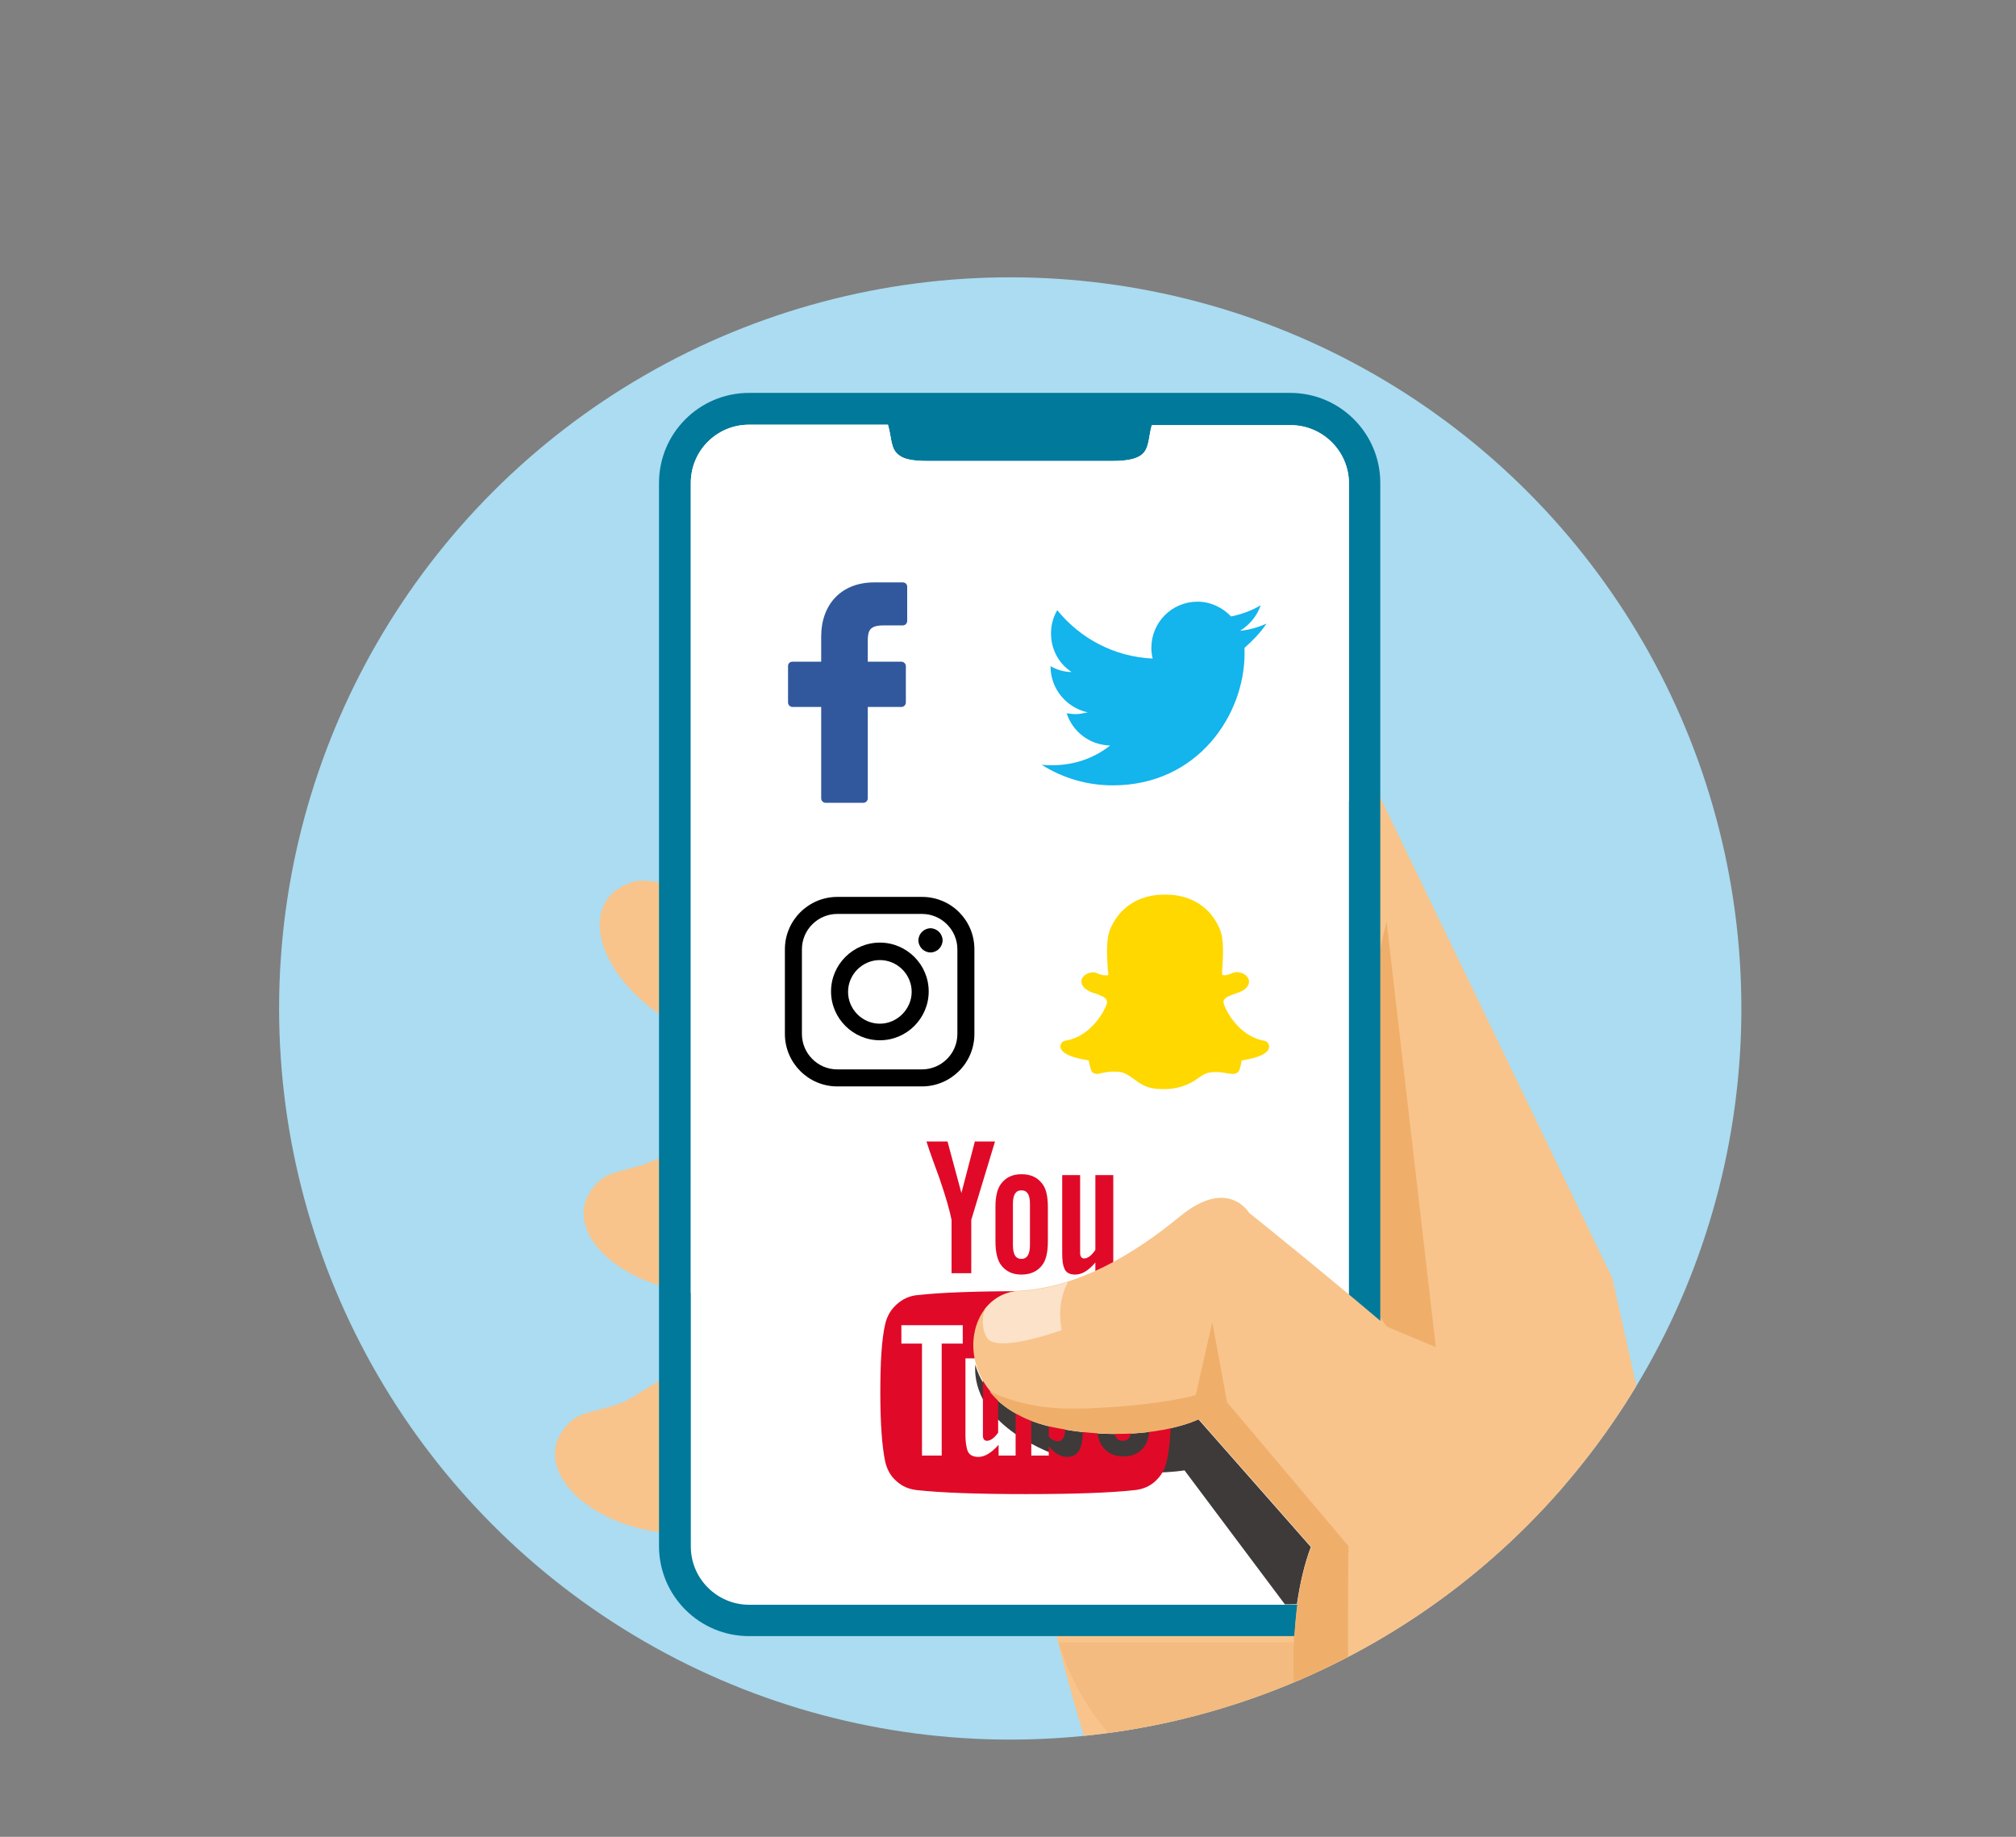 <?xml version="1.0" encoding="utf-8"?>
<!-- Generator: Adobe Illustrator 23.0.1, SVG Export Plug-In . SVG Version: 6.00 Build 0)  -->
<svg version="1.1" id="Calque_1" xmlns="http://www.w3.org/2000/svg" xmlns:xlink="http://www.w3.org/1999/xlink" x="0px" y="0px"
	 viewBox="0 0 450 410" style="enable-background:new 0 0 450 410;" xml:space="preserve">
<rect x="0" y="0" width="450" height="410" fill="#808080" stroke="none"/>
<style type="text/css">
	.st0{clip-path:url(#SVGID_2_);}
	.st1{fill:#ABDCF1;}
	.st2{fill-rule:evenodd;clip-rule:evenodd;fill:#F8C48B;}
	.st3{fill-rule:evenodd;clip-rule:evenodd;fill:#EFAF6B;}
	.st4{fill-rule:evenodd;clip-rule:evenodd;fill:#01799B;}
	.st5{fill-rule:evenodd;clip-rule:evenodd;fill:#FFFFFF;}
	.st6{fill-rule:evenodd;clip-rule:evenodd;fill:#F3BB7F;}
	.st7{fill-rule:evenodd;clip-rule:evenodd;fill:#3E3A39;}
	.st8{fill:#31589C;}
	.st9{fill:#E00A28;}
	.st10{fill:#14B4ED;}
	.st11{fill:#FFD800;}
	.st12{fill-rule:evenodd;clip-rule:evenodd;fill:#FBE2C8;}
</style>
<g>
	<defs>
		<circle id="SVGID_1_" cx="225.5" cy="225.1" r="163.2"/>
	</defs>
	<clipPath id="SVGID_2_">
		<use xlink:href="#SVGID_1_"  style="overflow:visible;"/>
	</clipPath>
	<g class="st0">
		<circle class="st1" cx="225.5" cy="225.1" r="163.2"/>
		<path class="st2" d="M187.7,203.9l-19.3-6.8c-5.4-1.5-11,0.7-15.2,0.6c-4.8-0.2-9-1.8-12.1-0.8c-10.8,3.5-8.9,16.2,1.6,25.9
			c13.7,12.7,31.4,10.6,31.4,10.6L187.7,203.9z"/>
		<path class="st2" d="M179.5,251l-20.4,1.6c-5.5,0.8-9.8,5.1-13.7,6.7c-4.4,1.8-8.9,2-11.4,4.1c-8.5,7.5-1.6,18.4,11.9,23.1
			c17.7,6.1,33.1-3,33.1-3L179.5,251z"/>
		<path class="st2" d="M173.1,304.7l-20.4,1.6c-5.5,0.8-9.8,5.1-13.7,6.7c-4.4,1.8-8.9,2-11.4,4.1c-8.5,7.5-1.6,18.4,11.9,23.1
			c17.7,6.1,33.1-3,33.1-3L173.1,304.7z"/>
		<path class="st2" d="M386.9,406.5l-27-121.2l-52.1-107.9c0,0-0.3-7.3-18.6-14.9c-18.3-7.6-37.9,107.9-37.9,107.9l-15.6,94
			c0,0,14.6,67.7,45.2,97.6c30.5,29.9,40.8,26.9,40.8,26.9l9.3,21.6l75.7-21.6L386.9,406.5z"/>
		<polygon class="st3" points="293.4,272.7 309.5,296.1 320.5,300.7 309.5,205.7 		"/>
		<path class="st4" d="M308.1,345.1c0,11.1-9,20.1-20.1,20.1H167.2c-11.1,0-20.1-9-20.1-20.1V107.8c0-11.1,9-20.1,20.1-20.1H288
			c11.1,0,20.1,9,20.1,20.1"/>
		<path class="st5" d="M167.2,94.8h31c0.9,3,0.5,5.5,2.6,6.9c1.1,0.8,3,1.2,6.2,1.2c13.8,0,27.5,0,41.3,0c3.4,0,5.3-0.5,6.4-1.3
			c1.9-1.4,1.6-3.9,2.4-6.7h31c7.1,0,13,5.8,13,13v237.3c0,7.1-5.8,13-13,13H167.2c-7.1,0-13-5.8-13-13V107.8
			C154.2,100.6,160,94.8,167.2,94.8z"/>
		<path class="st5" d="M167.2,94.8h31c0.9,3,0.5,5.5,2.6,6.9c1.1,0.8,3,1.2,6.2,1.2c13.8,0,27.5,0,41.3,0c3.4,0,5.3-0.5,6.4-1.3
			c1.9-1.4,1.6-3.9,2.4-6.7h31c7.1,0,13,5.8,13,13v70.8c-30.7,55.4-83.8,96.3-146.9,109.9V107.8C154.2,100.6,160,94.8,167.2,94.8z"
			/>
		<path class="st6" d="M288,366.6h-51.7c11.9,38.9,57.7,45.7,65.2,47.2c-7.6-17.4-7.2-23.9-12.7-47.2
			C288.5,366.6,288.3,366.6,288,366.6z"/>
		<path class="st7" d="M286.8,358.1h1.2c0.5,0,1,0,1.5-0.1c0.7-4.7,1.7-9,3.1-12.7l-25.1-28.5c0,0-8.8,4.4-24.4,3
			c-2.2-0.2-4.5-0.5-7-1c-7.3-1.4-12.3-4.5-15.3-8.2c-1.5-1.9-2.5-3.9-3.1-6c-0.3,4.1,1.1,11.5,12.6,17.7c3.9,2.1,7.9,3.5,11.6,4.5
			c12.3,3.2,22.5,1.4,22.5,1.4L286.8,358.1z"/>
		<g>
			<g>
				<path class="st8" d="M201.5,130l-6.4,0c-7.2,0-11.8,4.8-11.8,12.1v5.6h-6.4c-0.6,0-1,0.4-1,1v8.1c0,0.6,0.5,1,1,1h6.4v20.4
					c0,0.6,0.5,1,1,1h8.4c0.6,0,1-0.5,1-1v-20.4h7.5c0.6,0,1-0.5,1-1l0-8.1c0-0.3-0.1-0.5-0.3-0.7c-0.2-0.2-0.4-0.3-0.7-0.3h-7.5
					v-4.7c0-2.3,0.5-3.4,3.5-3.4l4.3,0c0.6,0,1-0.5,1-1V131C202.5,130.4,202.1,130,201.5,130L201.5,130z M201.5,130"/>
			</g>
		</g>
		<g>
			<path class="st9" d="M260.3,295.5c-0.4-1.7-1.2-3.2-2.5-4.3c-1.3-1.2-2.8-1.9-4.5-2.1c-5.4-0.6-13.5-0.9-24.4-0.9
				c-10.9,0-19,0.3-24.3,0.9c-1.7,0.2-3.2,0.9-4.5,2.1c-1.3,1.2-2.1,2.6-2.5,4.3c-0.8,3.4-1.1,8.5-1.1,15.4c0,7,0.4,12.1,1.1,15.4
				c0.4,1.7,1.2,3.2,2.5,4.3c1.3,1.2,2.8,1.8,4.5,2c5.4,0.6,13.5,0.9,24.4,0.9c10.9,0,19-0.3,24.4-0.9c1.7-0.2,3.2-0.8,4.5-2
				c1.3-1.2,2.1-2.6,2.5-4.3c0.8-3.4,1.1-8.5,1.1-15.4C261.4,303.9,261,298.8,260.3,295.5L260.3,295.5z M214.9,299.9h-4.7v25h-4.4
				v-25h-4.6v-4.1h13.7V299.9z M226.8,324.9h-3.9v-2.4c-1.6,1.8-3.1,2.7-4.5,2.7c-1.3,0-2.2-0.5-2.5-1.6c-0.2-0.7-0.4-1.8-0.4-3.2
				v-17.2h3.9v16c0,0.9,0,1.4,0,1.5c0.1,0.6,0.4,0.9,0.9,0.9c0.8,0,1.6-0.6,2.5-1.8v-16.6h3.9V324.9z M241.7,318.4
				c0,2.1-0.1,3.6-0.4,4.4c-0.5,1.6-1.5,2.4-3.1,2.4c-1.4,0-2.8-0.8-4.1-2.4v2.1h-3.9v-29.1h3.9v9.5c1.3-1.6,2.6-2.4,4.1-2.4
				c1.6,0,2.6,0.8,3.1,2.5c0.3,0.8,0.4,2.2,0.4,4.3V318.4z M256.5,314.8h-7.9v3.8c0,2,0.7,3,2,3c1,0,1.6-0.5,1.8-1.6
				c0.1-0.3,0.1-1.2,0.1-2.7h4v0.6c0,1.4,0,2.3-0.1,2.5c-0.1,0.8-0.4,1.6-0.9,2.4c-1.1,1.5-2.6,2.3-4.7,2.3c-2,0-3.6-0.7-4.7-2.2
				c-0.8-1.1-1.3-2.8-1.3-5.1v-7.6c0-2.3,0.4-4,1.2-5.1c1.1-1.5,2.7-2.2,4.7-2.2c2,0,3.5,0.7,4.7,2.2c0.8,1.1,1.2,2.8,1.2,5.1V314.8
				z M256.5,314.8"/>
			<path class="st9" d="M236.1,306.5c-0.7,0-1.3,0.3-2,1v13.2c0.6,0.6,1.3,1,2,1c1.1,0,1.7-1,1.7-2.9v-9.3
				C237.8,307.5,237.2,306.5,236.1,306.5L236.1,306.5z M236.1,306.5"/>
			<path class="st9" d="M250.7,306.5c-1.3,0-2,1-2,3v2h4v-2C252.6,307.5,252,306.5,250.7,306.5L250.7,306.5z M250.7,306.5"/>
			<path class="st9" d="M212.4,272.3v11.9h4.4v-11.9l5.3-17.5h-4.5l-3,11.5l-3.1-11.5h-4.7c0.8,2.5,1.8,5.2,2.9,8.2
				C211.1,267.1,212,270.2,212.4,272.3L212.4,272.3z M212.4,272.3"/>
			<path class="st9" d="M228,284.5c2,0,3.6-0.7,4.7-2.2c0.8-1.1,1.2-2.8,1.2-5.2v-7.7c0-2.3-0.4-4.1-1.2-5.1
				c-1.1-1.5-2.6-2.2-4.7-2.2c-2,0-3.5,0.7-4.6,2.2c-0.8,1.1-1.2,2.8-1.2,5.1v7.7c0,2.3,0.4,4.1,1.2,5.2
				C224.5,283.8,226,284.5,228,284.5L228,284.5z M226.1,268.7c0-2,0.6-3,1.9-3c1.3,0,1.9,1,1.9,3v9.2c0,2-0.6,3.1-1.9,3.1
				c-1.3,0-1.9-1-1.9-3.1V268.7z M226.1,268.7"/>
			<path class="st9" d="M240,284.5c1.5,0,3-0.9,4.5-2.7v2.4h4v-21.9h-4v16.7c-0.9,1.3-1.7,1.9-2.5,1.9c-0.5,0-0.8-0.3-0.9-1
				c0-0.1,0-0.6,0-1.5v-16.1h-4v17.3c0,1.5,0.1,2.6,0.4,3.3C237.8,284,238.7,284.5,240,284.5L240,284.5z M240,284.5"/>
		</g>
		<g>
			<path class="st10" d="M282.7,139.2c-1.8,0.8-3.8,1.4-5.9,1.6c2.1-1.3,3.8-3.3,4.6-5.7c-2,1.2-4.2,2-6.6,2.5
				c-1.9-2-4.6-3.3-7.5-3.3c-5.7,0-10.3,4.6-10.3,10.3c0,0.8,0.1,1.6,0.3,2.4c-8.6-0.4-16.2-4.5-21.3-10.8c-0.9,1.5-1.4,3.3-1.4,5.2
				c0,3.6,1.8,6.8,4.6,8.6c-1.7,0-3.3-0.5-4.7-1.3v0.1c0,5,3.6,9.2,8.3,10.2c-0.9,0.2-1.8,0.4-2.7,0.4c-0.7,0-1.3-0.1-2-0.2
				c1.3,4.1,5.1,7.1,9.7,7.2c-3.5,2.8-8,4.4-12.8,4.4c-0.8,0-1.6,0-2.5-0.1c4.6,2.9,10,4.6,15.9,4.6c19,0,29.4-15.8,29.4-29.4l0-1.3
				C279.5,143.1,281.3,141.3,282.7,139.2L282.7,139.2z M282.7,139.2"/>
		</g>
		<g>
			<path class="st11" d="M259.9,243.1c-0.1,0-0.2,0-0.3,0c-0.1,0-0.2,0-0.2,0c-3,0-4.5-0.9-6.1-2.1c-1.1-0.8-2.1-1.5-3.2-1.7
				c-0.6-0.1-1.2-0.1-1.7-0.1c-1,0-1.8,0.2-2.4,0.3c-0.4,0.1-0.8,0.2-1.1,0.2c-1,0-1.3-0.6-1.4-1c-0.1-0.4-0.2-0.7-0.3-1.1
				c-0.1-0.2-0.1-0.7-0.2-0.9c-3.7-0.6-5.6-1.4-6.2-2.6c-0.1-0.2-0.1-0.4-0.1-0.5c0-0.6,0.4-1.2,1.1-1.3c6.1-1,8.9-7.3,9-7.6
				c0.3-0.7,0.4-1.1,0.2-1.5c-0.3-0.7-1.6-1.1-2.4-1.4c-0.3-0.1-0.5-0.2-0.7-0.2c-2.3-0.9-2.6-2-2.5-2.8c0.3-1.4,2.3-2.1,3.4-1.6
				c0.8,0.4,1.4,0.5,2,0.5c0.3,0,0.5,0,0.6-0.1c0-0.3,0-0.6-0.1-0.9c-0.2-3.2-0.5-7.1,0.6-9.5c3.1-7,9.7-7.5,11.7-7.5l0.9,0
				c2,0,8.6,0.5,11.7,7.5c1.1,2.4,0.8,6.3,0.6,9.5l0,0.1c0,0.3,0,0.5,0,0.8c0.1,0,0.3,0.1,0.5,0.1c0.5,0,1.1-0.2,1.8-0.5
				c0.4-0.2,0.8-0.2,1-0.2c0.4,0,0.8,0.1,1.1,0.2c0.9,0.3,1.6,1.1,1.6,1.9c0,1-0.8,1.9-2.5,2.5c-0.2,0.1-0.4,0.1-0.6,0.2
				c-0.8,0.3-2.1,0.7-2.5,1.4c-0.2,0.4-0.1,0.8,0.2,1.4c0,0,0,0.1,0,0.1c0.3,0.7,3,6.6,8.8,7.6c0.6,0.1,1.1,0.7,1.1,1.3
				c0,0.2-0.1,0.4-0.1,0.5c-0.5,1.2-2.4,2-6,2.6c-0.1,0.2-0.2,0.7-0.2,0.9c-0.1,0.4-0.2,0.7-0.3,1.1c-0.2,0.6-0.7,1-1.4,1
				c-0.3,0-0.7,0-1.2-0.1c-0.7-0.1-1.4-0.3-2.4-0.3c-0.6,0-1.1,0-1.7,0.1c-1.1,0.2-2.1,0.9-3.2,1.7
				C264.8,242.4,262.5,243.1,259.9,243.1"/>
		</g>
		<g>
			<path d="M205.8,200.2h-18.9c-6.4,0-11.7,5.2-11.7,11.7v18.9c0,6.4,5.2,11.7,11.7,11.7h18.9c6.4,0,11.7-5.2,11.7-11.7v-18.9
				C217.5,205.4,212.3,200.2,205.8,200.2L205.8,200.2z M213.7,230.8c0,4.4-3.6,7.9-7.9,7.9h-18.9c-4.4,0-7.9-3.6-7.9-7.9v-18.9
				c0-4.4,3.6-7.9,7.9-7.9h18.9c4.4,0,7.9,3.6,7.9,7.9V230.8z M213.7,230.8"/>
			<path d="M196.4,210.4c-6,0-10.9,4.9-10.9,10.9c0,6,4.9,10.9,10.9,10.9c6,0,10.9-4.9,10.9-10.9
				C207.3,215.3,202.4,210.4,196.4,210.4L196.4,210.4z M196.4,228.5c-3.9,0-7.1-3.2-7.1-7.1c0-3.9,3.2-7.1,7.1-7.1
				c3.9,0,7.1,3.2,7.1,7.1C203.5,225.2,200.3,228.5,196.4,228.5L196.4,228.5z M196.4,228.5"/>
			<path d="M207.7,207.2c-0.7,0-1.4,0.3-1.9,0.8c-0.5,0.5-0.8,1.2-0.8,1.9c0,0.7,0.3,1.4,0.8,1.9c0.5,0.5,1.2,0.8,1.9,0.8
				c0.7,0,1.4-0.3,1.9-0.8c0.5-0.5,0.8-1.2,0.8-1.9c0-0.7-0.3-1.4-0.8-1.9C209.1,207.5,208.4,207.2,207.7,207.2L207.7,207.2z
				 M207.7,207.2"/>
		</g>
		<g>
			<path class="st2" d="M391.3,449c0,0-2.9-69.8-20.5-94.5c-17.7-24.6-92-83.8-92-83.8s-4.7-8-15.4,0.8c-10.7,8.8-23,15.9-35.9,16.6
				c-13.7,0.8-16.3,25.9,8.8,30.6c19.9,3.7,31.4-2.1,31.4-2.1l25.1,28.5c-15,38.1,13.6,140.8,65.7,126.9
				C384.7,465.2,391.3,449,391.3,449z"/>
			<path class="st3" d="M288.8,366.6c-0.8,20.6,4.3,46.7,14.4,67.9c4.5,9.5,15,14.8,25.2,12.6c1.7-0.4,2.6-0.8,2.6-0.8
				s-30.1-51.7-30.1-69.4c0-5.3,0-10.3,0-14.6c0-0.6,0-1.2,0-1.8c0-8.1,0.1-13.8,0.1-15.1c0-0.2,0-0.3,0-0.3L273.9,313l-3.3-17.9
				l-3.7,16.3c0,0-7.3,2.2-22.7,2.9c-1.3,0.1-2.6,0.1-4,0.1c-8.3,0.2-14.7-1.7-19.3-3.8c3,3.8,8,6.9,15.3,8.2c2.5,0.5,4.8,0.8,7,1
				c15.6,1.4,24.4-3,24.4-3l25.1,28.5c-1.5,3.7-2.5,8-3.1,12.7c-0.3,2.3-0.5,4.7-0.7,7.2C288.8,365.6,288.8,366.1,288.8,366.6z"/>
			<path class="st12" d="M237,296.9c-0.8-4.1-0.2-7.7,1.4-10.8c-3.6,1.2-7.3,1.9-11,2.1c-3.2,0.2-5.7,1.7-7.5,3.9
				c-0.8,2.2-0.7,4.7,0.4,6.5C222.5,302.2,237,296.9,237,296.9z"/>
		</g>
	</g>
</g>
</svg>
